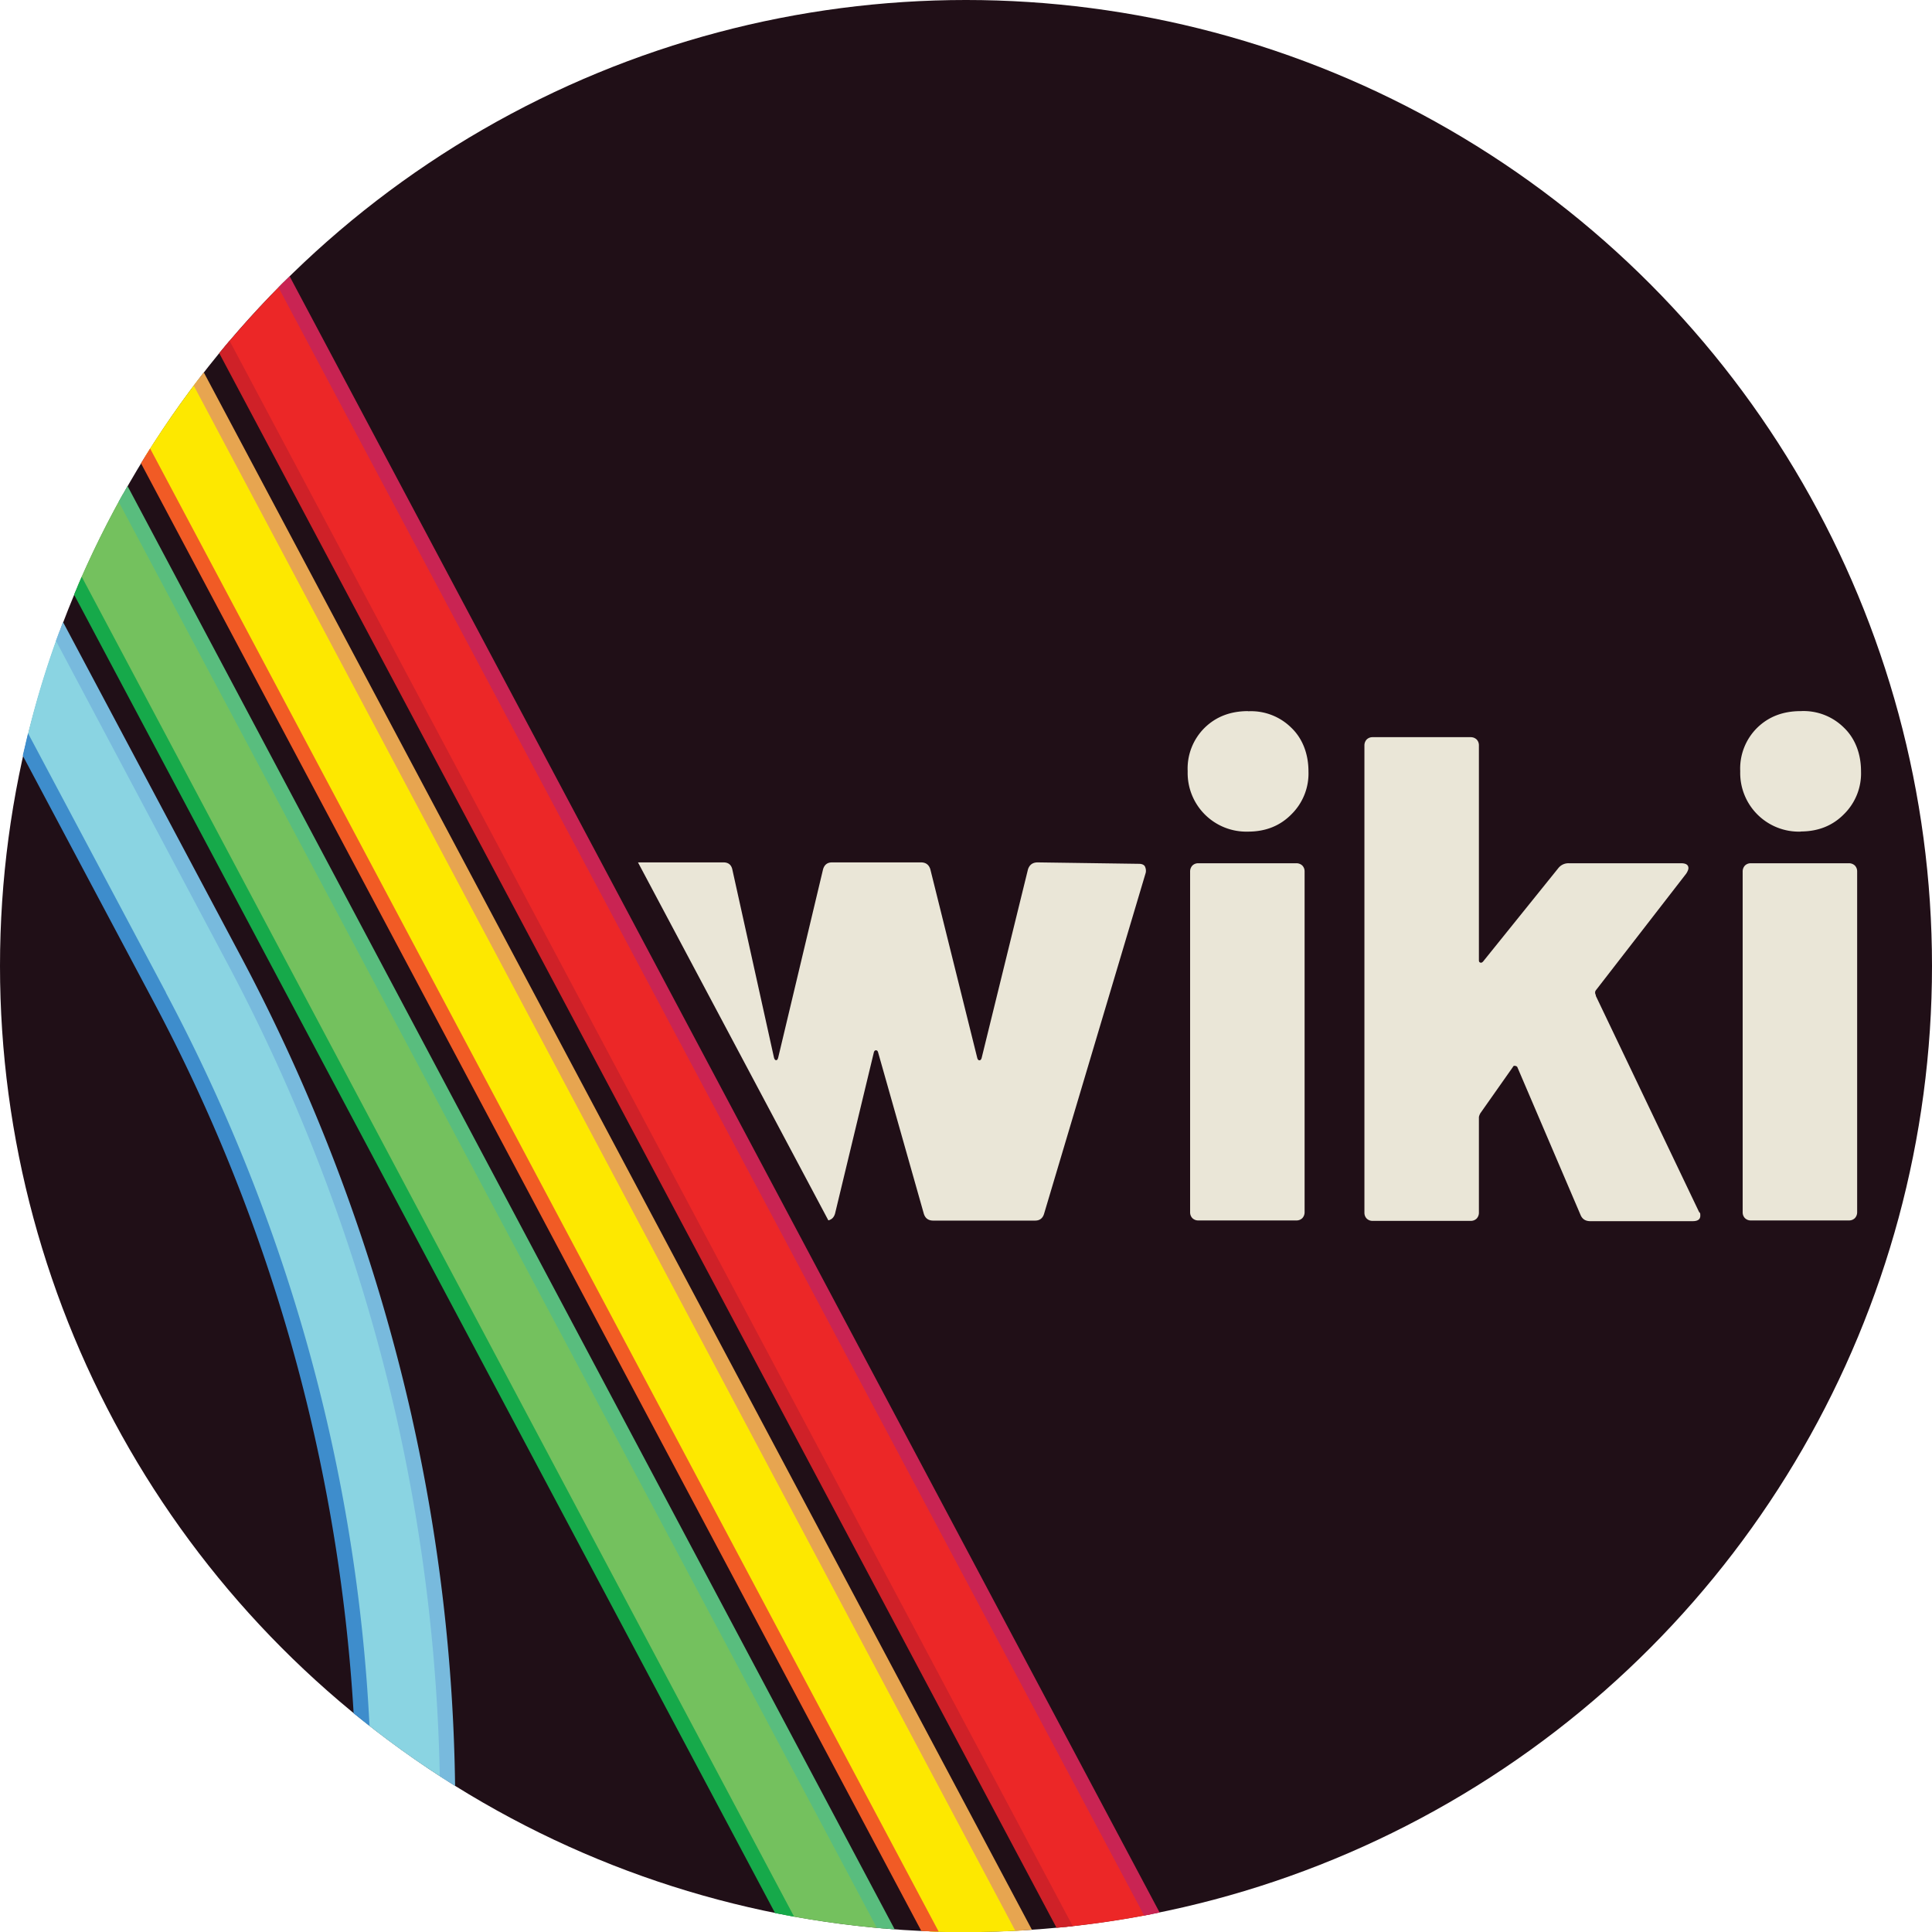 <svg id="prefix__b" viewBox="0 0 135 135" version="1.1" width="135" height="135" xmlns="http://www.w3.org/2000/svg"><defs id="prefix__defs1"><style id="style1">.prefix__k{fill:#eae6d7}</style></defs><g id="prefix__c"><g id="prefix__d"><circle cx="67.5" cy="67.5" r="67.5" id="prefix__circle1" fill="#200f17"/><path class="prefix__k" d="m79.57 60.36-7.06-.1q-.52 0-.68.49l-3.24 13.19q-.05.15-.15.15t-.15-.15l-3.28-13.19q-.15-.5-.68-.49h-6.19q-.49 0-.63.49l-3.13 13.14q-.05.2-.15.19-.1 0-.15-.19l-2.9-13.1q-.1-.53-.63-.53h-5.97l13.3 25.01s.07 0 .1-.03q.27-.1.37-.44l2.71-11.26q.04-.15.15-.15t.15.15l3.19 11.26q.15.5.68.49h7.1q.49 0 .63-.49l7.1-23.82a.7.7 0 0 0-.07-.46q-.12-.16-.41-.16z" id="prefix__path1"/><path class="prefix__k" d="M87.21 49.69q-1.84 0-3.03 1.16a4 4 0 0 0-1.19 3.04 4.1 4.1 0 0 0 4.22 4.22q1.84 0 3.03-1.21a4 4 0 0 0 1.19-3c0-1.2-.4-2.28-1.19-3.04a4 4 0 0 0-3.03-1.16z" id="prefix__path2"/><path class="prefix__k" d="M90.59 60.32h-6.86q-.24 0-.41.16a.6.6 0 0 0-.16.41v23.82q0 .24.16.41.17.16.41.16h6.86q.24 0 .41-.16a.6.6 0 0 0 .16-.41V60.89q0-.24-.16-.41a.6.6 0 0 0-.41-.16" id="prefix__path3"/><path class="prefix__k" d="M111.51 69.54q-.1-.2 0-.34l6.32-8.16q.15-.24.15-.38 0-.33-.49-.34h-7.88a.9.9 0 0 0-.72.34l-5.26 6.53q-.11.11-.19.07-.1-.02-.1-.16V52.08q0-.24-.16-.41a.6.6 0 0 0-.41-.16h-6.86q-.24 0-.41.16a.6.6 0 0 0-.16.41v32.66q0 .24.16.41.17.16.41.16h6.86q.24 0 .41-.16a.6.6 0 0 0 .16-.41v-6.66q0-.1.1-.29l2.28-3.24q.04-.1.16-.07.13.02.16.12l4.4 10.29q.18.44.68.44h7.16q.53 0 .53-.38c0-.26-.03-.16-.1-.29l-7.2-15.07v-.03z" id="prefix__path4"/><path class="prefix__k" d="M125.82 58.1q1.84 0 3.03-1.21a4 4 0 0 0 1.19-3c0-1.2-.4-2.28-1.19-3.04a4 4 0 0 0-3.03-1.16q-1.84 0-3.03 1.16a4 4 0 0 0-1.19 3.04 4.1 4.1 0 0 0 4.22 4.22z" id="prefix__path5"/><path class="prefix__k" d="M129.2 60.32h-6.86q-.24 0-.41.16a.6.6 0 0 0-.16.41v23.82q0 .24.16.41.17.16.41.16h6.86q.24 0 .41-.16a.6.6 0 0 0 .16-.41V60.89q0-.24-.16-.41a.6.6 0 0 0-.41-.16" id="prefix__path6"/><path d="M28.27 99.14a129 129 0 0 0-12-32.25L4.15 44.12a65 65 0 0 0-2.37 7.9l9.36 17.6a121 121 0 0 1 14.15 50.56 64 64 0 0 0 5.99 4.28c-.13-8.5-1.13-16.99-2.99-25.31h-.01z" id="prefix__path7" fill="#8ad4e2"/><path d="M13.88 26.49a71 71 0 0 0-3.72 5.37l54.82 103.11q1.13.04 2.28.04 2.14 0 4.26-.12z" id="prefix__path8" fill="#fde800"/><path d="m5.43 40.92 49.4 92.89q3.48.66 7.08.96L8.6 34.5a69 69 0 0 0-3.16 6.41z" id="prefix__path9" fill="#74c15e"/><path d="M15.69 24.24 74.4 134.65q3.09-.31 6.09-.9L19.84 19.7a71 71 0 0 0-4.15 4.54" id="prefix__path10" fill="#ec2727"/><path d="M28.78 99.02a129 129 0 0 0-12.05-32.38L4.4 43.46l-.49 1.32 11.88 22.35a128 128 0 0 1 11.96 32.12 125 125 0 0 1 2.98 24.86l1.07.69c-.11-8.66-1.12-17.3-3.02-25.77z" id="prefix__path11" fill="#78badd"/><path d="M11.6 69.36 1.96 51.24l-.37 1.56 9.07 17.06a121 121 0 0 1 14.05 49.86l1.11.88c-.87-17.55-5.59-35-14.23-51.24z" id="prefix__path12" fill="#3e8dcc"/><path d="m13.54 26.95 57.41 107.97 1.16-.07L14.24 26.02l-.7.92z" id="prefix__path13" fill="#e7a550"/><path d="m9.85 32.37 54.53 102.56q.6.03 1.21.04L10.49 31.34z" id="prefix__path14" fill="#f15b25"/><path d="m8.29 35.06 52.98 99.65 1.25.11L8.91 33.96z" id="prefix__path15" fill="#59bd7e"/><path d="m5.17 41.54 48.99 92.14 1.33.25L5.71 40.3l-.53 1.24z" id="prefix__path16" fill="#16a94a"/><path d="m79.95 133.85 1.08-.21L20.24 19.31q-.4.38-.78.78z" id="prefix__path17" fill="#c92453"/><path d="m15.32 24.68 58.51 110.03 1.13-.12L16.04 23.81l-.73.87z" id="prefix__path18" fill="#cf2128"/></g></g></svg>